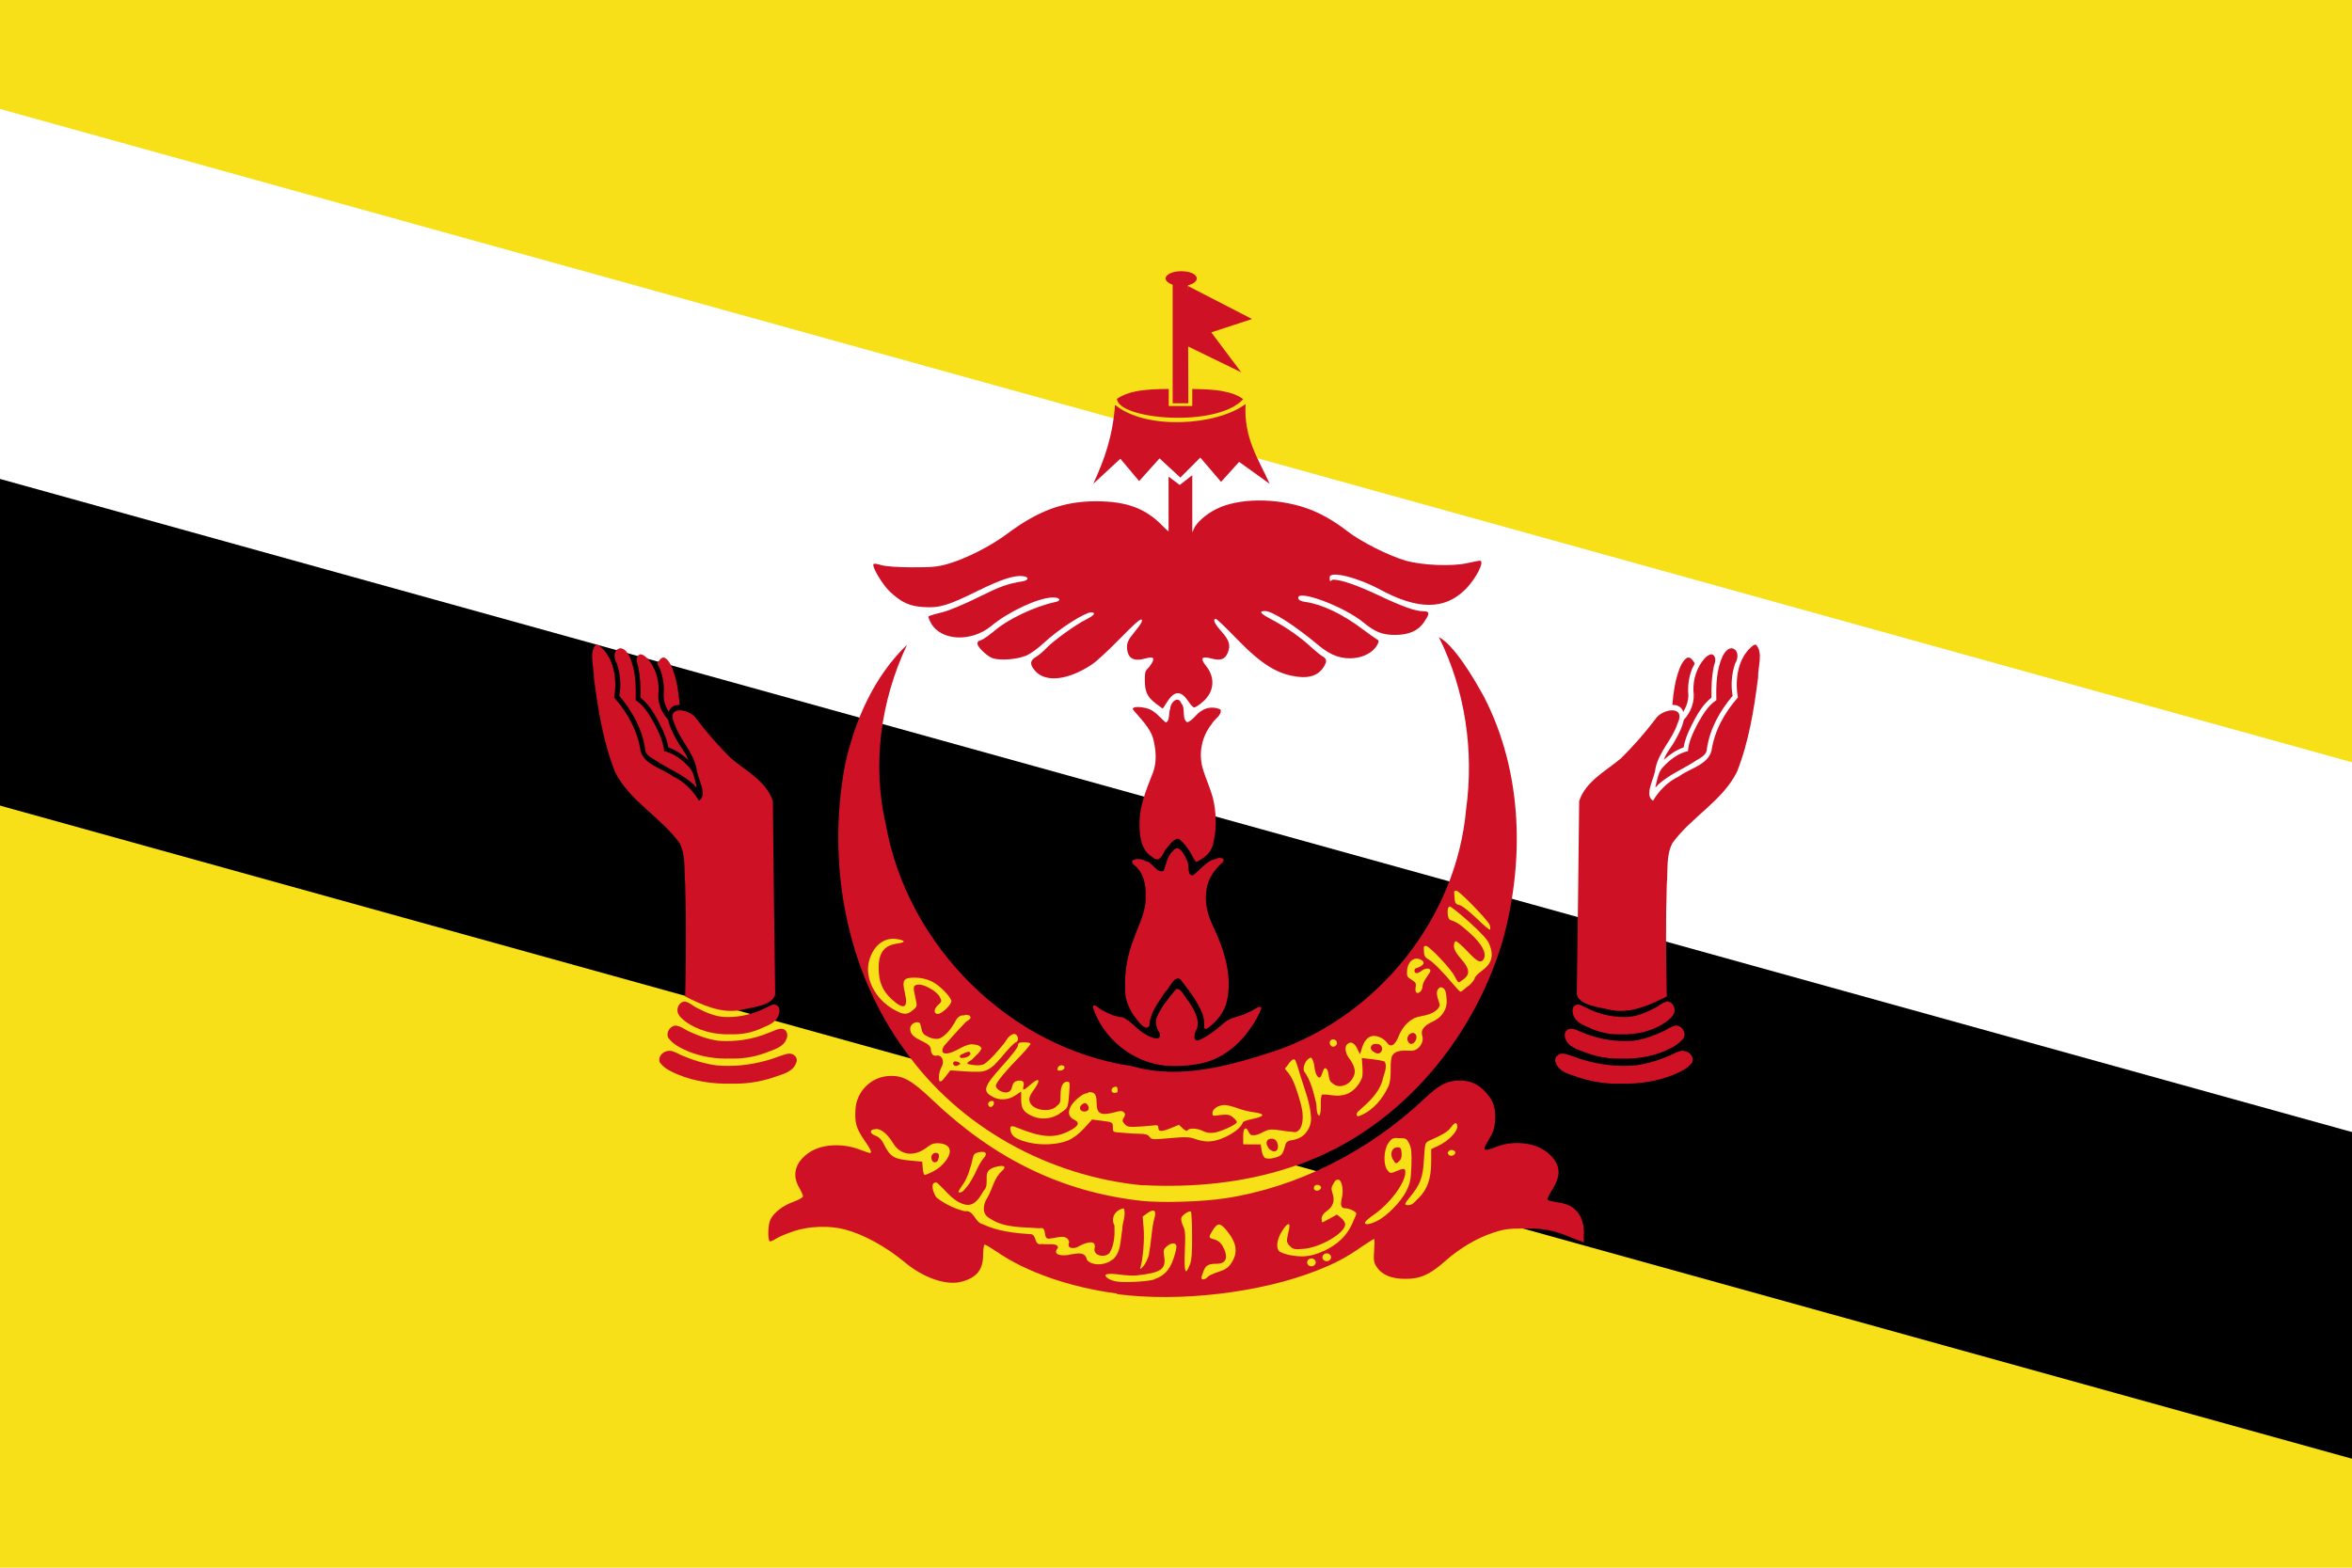 <?xml version="1.0" encoding="UTF-8"?>
<svg id="Layer_1" xmlns="http://www.w3.org/2000/svg" version="1.1" viewBox="0 0 1200 800">
  <!-- Generator: Adobe Illustrator 29.5.0, SVG Export Plug-In . SVG Version: 2.1.0 Build 137)  -->
  <defs>
    <style>
      .st0 {
        fill: #cf1126;
      }

      .st1 {
        fill: #f7e017;
      }

      .st2 {
        fill: #fff;
      }
    </style>
  </defs>
  <rect class="st1" width="1200" height="800"/>
  <path class="st2" d="M0,55.6v355.6l1200,166.7v-188.9L0,55.6Z"/>
  <path d="M0,244.4v166.7l1200,333.3v-166.7L0,244.4Z"/>
  <g>
    <path class="st0" d="M569.9,660.1c-24-3.2-46-10.8-61.3-21.3-3-2-5.8-3.7-6.2-3.7s-.8,2.3-.8,5c0,7.9-3.2,11.9-11.2,14-7.6,2-19.3-2-28.7-9.9-9.8-8.1-21.1-14.3-30.6-16.8-7.9-2.1-18.3-1.7-25.9.8-3.5,1.2-7.5,2.8-8.9,3.7-1.4.9-2.9,1.6-3.4,1.6-1.3,0-1.2-8.5.2-11.2,1.8-3.6,6.4-7.1,11.7-9,2.7-1,4.9-2.2,4.9-2.8s-.9-2.6-2-4.5c-3.6-6.3-2.1-12.4,4.2-17.2,6.4-4.9,17.3-5.8,26.9-2.1,2.4.9,4.7,1.7,5,1.7,1.3,0,.5-1.8-3-6.8-4-5.9-4.8-8.8-4.3-15.8.6-8.9,7.9-16.1,16.7-16.7,7.2-.5,11.7,1.9,22.4,12.1,31.8,30.3,66.4,47.1,106.8,51.6,10.2,1.1,30.7.5,42.7-1.3,36.3-5.5,72.9-23.7,101.4-50.6,7.9-7.5,11.7-9.4,18.2-9.5,5.6,0,9.6,1.8,13.6,6.3,3.7,4.1,4.9,8,4.5,14.2-.3,4-.9,5.9-3.3,9.8-3.5,5.7-2.9,6.2,4,3.5,9.4-3.6,20.9-2,27.1,3.9,5.5,5.2,6,10.4,1.7,17.4-1.6,2.6-2.8,5-2.8,5.4,0,.7,1.2,1,6.9,2,7.4,1.2,11.7,6.7,11.7,15.1s-.3,4.6-.7,4.6-3.2-1-6.3-2.3c-8.7-3.6-13.6-4.5-23.7-4.4-7.7,0-10.4.4-15.7,2.2-8.2,2.7-17,7.9-24.2,14.3-7.9,7-12.9,9.3-20.6,9.2-7.1,0-12-2.1-14.6-6.2-1.4-2.2-1.6-3.5-1.2-8.4.2-3.2.2-5.8,0-5.8s-3.1,1.8-6.2,3.9c-8.2,5.7-13.5,8.5-22.9,12.2-28.7,11.4-70.2,16.3-102,12.1h0Z"/>
    <path class="st0" d="M583.1,604.9c-47.9-4.6-93.6-29.5-121.5-69-30.2-41.2-39.8-95.6-30.5-145.4,4.9-22.7,14.8-45.3,31.7-61.5-13.5,28.5-18,61.2-10.8,92.1,11.1,61.7,63.3,113.9,125.7,123,24.7,7.1,50.2-.4,73.8-8.1,52-18.3,91.6-67.7,96.5-122.9,4.1-29.9-.4-60.9-13.9-88,7.7,4.1,17.3,20,23.1,30.6,19.8,38.5,20.8,84.5,9.1,125.6-15.9,52.2-55.8,98-108.5,114.6-23.9,7.8-49.4,10.2-74.5,8.9h0Z"/>
    <g id="hand">
      <path class="st0" d="M342,536.3c-3.1-.5-6.6,2.6-5.4,5.8,2.3,3.3,6.2,4.9,9.7,6.4,8.4,3.4,17.6,4.7,26.6,4.5-3.1,0,1.1,0,2.2,0,7.2,0,14.3-1.3,21-3.7,3.7-1.3,8.5-2.5,10-6.7,1.5-2.7-1.2-5.4-4-4.9-3.8.8-7.4,2.6-11.1,3.5-8.2,2.3-16.7,3.2-25.2,2.5-6.2-.8-12.2-2.7-17.9-5.1-2-.9-3.8-2.1-6-2.4h0Z"/>
      <path class="st0" d="M345.5,523.4c-3.2-.5-5.9,3.2-4.6,6.1,2.4,3.5,6.5,5.4,10.4,7.1,6.7,2.7,13.9,3.8,21.1,3.6-2.7,0,.9,0,1.9,0,6.1,0,12.1-1.2,17.8-3.5,3.4-1.3,7.7-2.6,9.1-6.4,1.1-2.1.3-5.1-2.4-5.3-2.4-.1-4.5,1.4-6.7,2.1-8,3.3-16.9,4.7-25.6,4-5.4-.7-10.6-2.7-15.5-5-1.8-.9-3.5-2.3-5.6-2.6h0Z"/>
      <path class="st0" d="M349.8,511.1c-2.7-.3-4.6,2.7-4.1,5.2.4,2.1,2.3,3.6,3.9,4.9,6.6,4.8,15,6.9,23.1,6.6-3.2,0,4.2,0,2,0,5.1,0,10.2-1.3,14.8-3.5,3.1-1.3,6.7-2.9,7.8-6.4.5-1.6.8-4-1-4.9-1.9-1.1-3.9.6-5.6,1.3-5.9,3-12.6,4.7-19.2,4.7-5.8.2-11.2-2.2-16.2-4.8-1.8-.9-3.3-2.5-5.4-3h0Z"/>
      <path class="st0" d="M304.2,328.9c-4,4-1,11.5-1.2,16.8,2.1,16.3,4.7,32.8,10.8,48.2,7.5,15,23.3,23,32.9,36.3,3.4,6.4,2.2,14.1,2.9,21.1.6,19.1.4,38.1,0,57.2,8.6,4.3,18,8.7,27.9,7,5.9-1.4,16.8-2.3,18-8.1-.5-32.9-.8-65.7-1.2-98.6-3.3-10.1-13.6-15.3-21.2-21.7-6.3-6.2-12.2-12.9-17.6-20-3.3-5.5-16-7.5-11.4,2.1,2.7,8.3,9.6,14.4,11.3,23.1.4,4.8,6,13.5,1.2,16.3-3.1-5.2-7.5-9.7-13.2-12.4-5.5-4.1-14.6-5.8-16.6-13-1.5-10.3-6.7-19.6-13.5-27.3,1.7-9.2,0-20.8-8-26.7l-1.1-.3h0s0,0,0,0Z"/>
      <path class="st0" d="M316.5,330.8c-3.7.6-3.5,5.3-1.8,7.7,1.8,5.3,2.3,11.1,1.3,16.6,6.5,7.6,11.6,16.8,13.1,26.8,0,3.8,4,5,6.6,6.9,6,3.8,12.8,6.6,18.2,11.5,1.1,1.2,2,2.5,1.2,0-.8-3.2-1.3-6.6-3.7-9-3.4-3.6-7.6-6.9-12.6-8-.4-5.1-2.8-9.8-5.1-14.3-2.5-4.3-5.1-8.9-9.4-11.7.2-7.6,0-15.5-3.2-22.5-1-1.8-2.4-3.9-4.6-4h0Z"/>
      <path class="st0" d="M326.8,333.8c-2.6.8-2.1,3.9-1.3,5.8,1.2,5.4,1.4,10.9,1.3,16.4,4.7,3.7,7.6,9.1,10.3,14.4,1.7,3.5,3.3,7.1,3.9,11,3.8,1.3,7.2,3.7,10.1,6.3-1.2-3.6-3.8-6.3-5.6-9.6-1.9-3.4-3.8-6.9-4.6-10.8-3.7-3.9-5.7-9.5-4.9-14.8.2-5.9-1.7-12-5.7-16.5-1-1-2.2-2.1-3.7-2.1h0Z"/>
      <path class="st0" d="M338.5,335.5c-1.4.2-2.2,1.6-3,2.7-.3,1.1,1,2.2,1.3,3.4,1.6,4.1,2.2,8.6,1.8,12.9-.1,3.1,1,6.1,2.6,8.8.5-1.9,2.3-3.3,4.2-3.5.7-.1,1.7.2,1.3-.8-.5-5.9-1.4-11.9-3.5-17.5-.8-2-1.7-4.1-3.5-5.5-.4-.3-.8-.5-1.2-.4h0Z"/>
    </g>
    <g id="hand1" data-name="hand">
      <path class="st0" d="M858,536.3c3.1-.5,6.6,2.6,5.4,5.8-2.3,3.3-6.2,4.9-9.7,6.4-8.4,3.4-17.6,4.7-26.6,4.5,3.1,0-1.1,0-2.2,0-7.2,0-14.3-1.3-21-3.7-3.7-1.3-8.5-2.5-10-6.7-1.5-2.7,1.2-5.4,4-4.9,3.8.8,7.4,2.6,11.1,3.5,8.2,2.3,16.7,3.2,25.2,2.5,6.2-.8,12.2-2.7,17.9-5.1,2-.9,3.8-2.1,6-2.4h0Z"/>
      <path class="st0" d="M854.5,523.4c3.2-.5,5.9,3.2,4.6,6.1-2.4,3.5-6.5,5.4-10.4,7.1-6.7,2.7-13.9,3.8-21.1,3.6,2.7,0-.9,0-1.9,0-6.1,0-12.1-1.2-17.8-3.5-3.4-1.3-7.7-2.6-9.1-6.4-1.1-2.1-.3-5.1,2.4-5.3,2.4-.1,4.5,1.4,6.7,2.1,8,3.3,16.9,4.7,25.6,4,5.4-.7,10.6-2.7,15.5-5,1.8-.9,3.5-2.3,5.6-2.6h0Z"/>
      <path class="st0" d="M850.2,511.1c2.7-.3,4.6,2.7,4.1,5.2-.4,2.1-2.3,3.6-3.9,4.9-6.6,4.8-15,6.9-23.1,6.6,3.2,0-4.2,0-2,0-5.1,0-10.2-1.3-14.8-3.5-3.1-1.3-6.7-2.9-7.8-6.4-.5-1.6-.8-4,1-4.9,1.9-1.1,3.9.6,5.6,1.3,5.9,3,12.6,4.7,19.2,4.7,5.8.2,11.2-2.2,16.2-4.8,1.8-.9,3.3-2.5,5.4-3h0Z"/>
      <path class="st0" d="M895.8,328.9c4,4,1,11.5,1.2,16.8-2.1,16.3-4.7,32.8-10.8,48.2-7.5,15-23.3,23-32.9,36.3-3.4,6.4-2.2,14.1-2.9,21.1-.6,19.1-.4,38.1,0,57.2-8.6,4.3-18,8.7-27.9,7-5.9-1.4-16.8-2.3-18-8.1.5-32.9.8-65.7,1.2-98.6,3.3-10.1,13.6-15.3,21.2-21.7,6.3-6.2,12.2-12.9,17.6-20,3.3-5.5,16-7.5,11.4,2.1-2.7,8.3-9.6,14.4-11.3,23.1-.4,4.8-6,13.5-1.2,16.3,3.1-5.2,7.5-9.7,13.2-12.4,5.5-4.1,14.6-5.8,16.6-13,1.5-10.3,6.7-19.6,13.5-27.3-1.7-9.2,0-20.8,8-26.7l1.1-.3h0s0,0,0,0Z"/>
      <path class="st0" d="M883.5,330.8c3.7.6,3.5,5.3,1.8,7.7-1.8,5.3-2.3,11.1-1.3,16.6-6.5,7.6-11.6,16.8-13.1,26.8,0,3.8-4,5-6.6,6.9-6,3.8-12.8,6.6-18.2,11.5-1.1,1.2-2,2.5-1.2,0,.8-3.2,1.3-6.6,3.7-9,3.4-3.6,7.6-6.9,12.6-8,.4-5.1,2.8-9.8,5.1-14.3,2.5-4.3,5.1-8.9,9.4-11.7-.2-7.6,0-15.5,3.2-22.5,1-1.8,2.4-3.9,4.6-4h0Z"/>
      <path class="st0" d="M873.2,333.8c2.6.8,2.1,3.9,1.3,5.8-1.2,5.4-1.4,10.9-1.3,16.4-4.7,3.7-7.6,9.1-10.3,14.4-1.7,3.5-3.3,7.1-3.9,11-3.8,1.3-7.2,3.7-10.1,6.3,1.2-3.6,3.8-6.3,5.6-9.6,1.9-3.4,3.8-6.9,4.6-10.8,3.7-3.9,5.7-9.5,4.9-14.8-.2-5.9,1.7-12,5.7-16.5,1-1,2.2-2.1,3.7-2.1h0Z"/>
      <path class="st0" d="M861.5,335.5c1.4.2,2.2,1.6,3,2.7.3,1.1-1,2.2-1.3,3.4-1.6,4.1-2.2,8.6-1.8,12.9.1,3.1-1,6.1-2.6,8.8-.5-1.9-2.3-3.3-4.2-3.5-.7-.1-1.7.2-1.3-.8.5-5.9,1.4-11.9,3.5-17.5.8-2,1.7-4.1,3.5-5.5.4-.3.8-.5,1.2-.4h0Z"/>
    </g>
    <path class="st0" d="M594.6,543.8c-16.7-1.6-31.8-13.8-37-29.8.3-2.8,3.7,1.5,5.3,1.8,3,1.7,6.3,3.1,9.8,3.3,4.4,1.9,7.1,6.2,11.4,8.5,2,1.5,8.9,4.5,7.6-.3-1.6-2.5-2.7-5.7-1.3-8.6,2.3-5.1,6-9.6,9.6-13.9,2.7-.9,4.5,4.4,6.4,6.1,2.6,4.1,5.8,9,4.3,14.1-1.5,1.9-2.5,7.5,1.5,5.6,5-2.2,9.1-5.9,13.2-9.3,3.6-2.5,8.3-2.7,12-4.9,1.8-.4,5.4-4,6.2-2-2.1,5.6-5.6,10.6-9.3,15.1-6,6.9-14.2,12.1-23.3,13.5-5.4,1-10.9,1.2-16.4.8h0Z"/>
    <path class="st0" d="M614.3,524.3c.4-3.4-.4-6.8-2.1-9.8-2.6-5.4-6.4-10.1-10-14.8-3.4-2-5.3,4.5-7.6,6.4-3.5,5.3-8,10.7-8.2,17.4-2,3.1-5.7-2.5-7.3-4.4-3.1-4.3-5.4-9.5-5-14.9-.4-8.7,1.3-17.4,4.5-25.5,2.4-6.9,6.3-13.7,5.9-21.2.3-5.7-.9-12-5.5-15.8-4.4-3.4,2.8-4.2,5.1-2.4,3.9.3,6.1,6.8,9.6,5.1,1.4-3.4,1.7-7.4,4.7-10.1,2.9-4,5.9,1.7,6.9,4.3,2,2.3-.1,8.1,3.2,8.2,4-2.8,6.8-7.5,11.9-8.5,2.1-1.2,5.6-.2,2.9,2.2-3.8,3.5-7,7.9-7.7,13.2-1.2,6.6.5,13.3,3.4,19.2,5.5,11.6,9.8,24.8,7,37.8-1.3,5.8-5.2,10.7-10,14.1-.6.4-1.6.3-1.8-.5h0Z"/>
    <path class="st0" d="M608.3,436.7c-1.8-3.3-4-6.5-7-8.7-3,0-4.8,3.7-6.8,5.7-1.4,2.6-3.1,7-6.6,3.6-5.5-3.2-6.5-10.3-6.5-16.1-.3-9.4,3.4-18.2,6.8-26.8,2.1-5.4,1.6-11.4.3-16.9-1.6-6.3-6.7-10.7-10.6-15.6.3-1.9,5.3-.9,7.1-.5,4.2,1.1,6.7,4.7,9.8,7.3,2.2-.7,1.3-5.1,2.3-7.2,0-3,4-6.8,5.6-2.6,2.4,2.7,0,8,3.1,9.7,3-1.1,4.5-4.4,7.3-5.9,2.8-1.9,6.7-2.1,9.6-.6,1,2.7-3.3,5-4.5,7.4-5,6.2-6.8,14.8-4.6,22.5,1.7,6,4.7,11.7,5.8,17.9,1.3,7,1.2,14.4-.6,21.3-1.1,4.2-4.7,7-8.5,8.7-.9-.9-1.4-2.1-2-3.2h0Z"/>
    <path class="st0" d="M589.6,358.9c-4.2-3.1-5.5-6-5.5-11.7s.5-4.6,2.5-7.2c2.9-4,2.3-5.2-1.7-4.1-6.5,1.9-9.6.2-9.9-5.4,0-2.7.5-3.9,4.1-8.3,2.9-3.5,4-5.4,3.4-6-.6-.6-4,2.4-11.1,9.7-5.7,5.8-12,11.7-14.2,13.1-12.2,8.2-23.9,9.5-29.2,3.2-2.7-3.2-2.6-5.1.6-7,1.5-.9,3.9-3,5.4-4.6,3.7-3.8,14.6-11.7,20-14.4,4.4-2.2,5.4-3.7,2.6-3.7s-15.6,7.7-24.5,16c-2.6,2.4-6.4,5.2-8.4,6-4.5,2-13.3,2.7-17.2,1.4-2.8-.9-7.8-5.7-7.8-7.4s1.2-1.4,2.6-2.2c1.4-.7,3.9-2.6,5.6-4,7.2-6.3,20.8-12.8,31.6-15.1,3.4-.7,2.2-2.5-1.7-2.3-7.4.3-22.2,7.2-31,14.5-10.3,8.5-25.9,7.7-30.9-1.6-.9-1.6-1.4-3.1-1.1-3.3.2-.2,3.3-1.2,6.8-2,3.8-1,11.3-4.1,18.5-7.7,11.3-5.6,14.6-6.8,22.4-8.1,3.5-.6,3.7-2.3.3-2.7-4.4-.5-11.1,1.7-22.9,7.5-15.2,7.5-19.5,8.8-27.5,8.3-7.3-.4-11.4-2.3-17.4-7.9-3.9-3.7-9.4-13-8.3-14.1.3-.3,2,0,4,.6,2.1.6,8.2,1.1,15.6,1.1,10.3,0,13-.2,18.5-1.8,9.2-2.7,21.4-8.9,29.8-15.1,16-12,29-16.8,45.6-16.8,15.3,0,25.1,3.5,33.7,12.3,2.9,3,5.4,4.9,5.8,4.5s.8-5.6.9-11.5c0,0,4.5-.4,5.5.8,0,9.7.1,10.4,1.5,10.4s1.9-.9,2.5-2.4c1.3-3.2,6.2-7.5,11.4-10.1,11.2-5.7,30.6-5.9,46.3-.4,6.6,2.3,13.9,6.4,20.8,11.8,7,5.4,21.2,12.5,29.6,14.9,8.5,2.4,23.5,3,31.2,1.3,3.2-.7,6.2-1.3,6.6-1.3,2.8,0-2,9.5-7.7,15-10.4,10.1-23.9,10.1-42.9-.1-11.8-6.4-26-9.9-26-6.4s.7,1.2,1.8,1.2c4.1,0,12.1,2.8,23.2,8,12,5.7,18.7,8.1,22.7,8.1s3,1.8.3,5.8c-2.9,4.2-7.7,6.3-14.6,6.3-6.6,0-10.2-1.5-16.1-6.3-9.8-8.2-34.3-17.3-33.3-12.4.2,1,1.4,1.6,3.9,1.9,8.5,1.3,18.5,6.1,28.7,13.7,3.2,2.4,6.4,4.7,7.3,5.2,1.4.8,1.4,1.1.3,3.1-1.8,3.4-6.5,6.1-11.5,6.6-6.5.7-12.1-1.3-18-6.2-12.3-10.3-23.9-17.8-27.7-17.8s-1.7,1.7,3.7,4.5c7,3.7,14.3,8.8,19.6,13.7,2.5,2.3,5.4,4.6,6.3,5.1,2.2,1.2,2.1,2.9-.3,6.2-2.5,3.3-6.6,4.7-12,4.1-10.7-1.1-19.1-6.3-32.2-19.9-5.1-5.3-9.7-9.7-10.2-9.7-1.7,0-.7,2.4,2.7,6.2,4.2,4.7,5,7.3,3.4,11.1-1.4,3.4-3.7,4.2-8.5,2.9-4.9-1.3-5.7-.1-2.5,3.9,4.8,6,4.1,13.3-1.8,18.3-1.8,1.6-3.7,2.8-4.3,2.8s-1.8-1.3-2.9-3c-3.8-5.7-7.1-5.7-10.8,0-1.3,2-2.4,3.7-2.4,3.6,0,0-1.8-1.3-3.8-2.8h0Z"/>
    <path class="st0" d="M608.3,242.5l-6.4,5-5.7-4.3v34.4h12.1c0,.1,0-35.1,0-35.1Z"/>
    <path class="st0" d="M568.9,206.8c-1.3,16.3-5.4,27.6-11.1,40.1l13.8-12.8,9.6,11.4,10.4-11.6,10.6,9.8,10.2-10.2,10.6,12.4,9.2-10.2,15.6,11.2c-5.6-12.5-13.3-23.1-12.3-40.7-15.1,11.2-50.9,13.2-66.3.6h0Z"/>
    <path class="st0" d="M596.2,198.5c-5.5,0-11.4.2-16.6,1.2-3.6.7-6.9,1.9-9.7,3.8.4,10.6,50.9,15,64.4.2-2.8-2.1-6.3-3.3-10.1-4-5-1-10.6-1.1-15.9-1.2,0,2.9,0,5.8,0,8.7h-12v-8.8h0Z"/>
    <path class="st0" d="M606.1,144.5h-7.8v61.3h8s-.2-61.3-.2-61.3Z"/>
    <path class="st0" d="M606.1,146l-3,29.3,30.2,14.7-15.3-20.4,20.8-6.8-32.8-16.9Z"/>
    <path class="st0" d="M602.7,138.4c-4.6,0-8,1.7-8,3.7s3.4,3.8,8,3.8,7.9-1.7,7.9-3.8-3.4-3.7-7.9-3.7Z"/>
  </g>
  <g>
    <path class="st1" d="M588.9,652.8c4.9-1.6,7.8-4.6,9.8-10.4,1-2.9,1.7-5.9,1.5-6.6-.4-1.8-2.6-1.7-4.9.2-1.6,1.4-1.8,2-1.4,4.8,1.2,6.9-1.3,8.7-14.4,10.1-1.3.1-5.1,0-8.4-.5-6.3-.8-8.5-.2-6.2,1.7.7.6,2.4,1.3,3.9,1.7,3.5.9,16.4.3,20.2-.9h0Z"/>
    <path class="st1" d="M616.1,651.6c.7-.7,3.3-1.9,5.7-2.6,3.2-1,4.8-2.1,6.2-4.1,3.9-5.7,3.1-10.7-2.5-17.4-3.1-3.6-4.4-3.5-6.9.5-2.1,3.5-2.1,3.7,1,4.5,1.6.4,3.1,1.6,4,3,3.3,5.8,2.3,9.3-2.6,9.4-4.5,0-5.7.7-6.9,3.6-.6,1.5-1.1,3.1-1.1,3.6,0,1.2,1.7,1,3.2-.4h0Z"/>
    <path class="st1" d="M607.2,645.1c.8-2.3,1.1-6.4,1-14.8,0-6.4-.3-11.8-.6-12-.7-.7-4.4,1.6-4.9,3.2-.2.8.2,2.6.9,4.1,1.1,2.2,1.3,4.3.9,13-.4,11,.3,12.8,2.6,6.6h0Z"/>
    <path class="st1" d="M586.2,639.9c.4-2,1-6.2,1.3-9.3s.9-6.9,1.4-8.6c1.3-4.3,0-5.4-3.4-3l-2.5,1.8.5,6.2c.5,5.6-.4,15.9-1.7,19.9-.3,1.1.1.8,1.6-.8,1.1-1.3,2.4-4.1,2.9-6.1Z"/>
    <path class="st1" d="M567.6,642.9c4.5-3.8,4-10.3,5-15.5-.1-3.5,2.2-7.7.7-10.8-4.2.8-6.8,4.8-4.7,8.8.2,4.6,0,9.7-2.4,13.8-1.9,2.7-8.1,2-7.8-1.8,1.5-5.7-5.3-2.9-8-1.4-2.1,1.4-6.4,1.5-4.9-2.1-1-4.8-7.2-1.8-10.5-1.8-3.2,0-.3-6.4-4.8-5.3-8.4-.7-17.8,0-25.1-5-4.3-2.1-3.6-7.2-1.4-10.5,2.7-4.5,3.4-10.2,7.6-13.8,4.2-4-3.9-2.3-5.8-1-4.1,2.2-.3,8-3.6,11.1-1.9,3.3-4.5,7.9-9,7.2-6.5-1.2-10.2-7.3-14.9-11.3-4-.8-1.7,6.5.3,8,4.1,3.1,8.8,5.3,13.8,6.6,4.9-.8,5.1,5.6,9.2,6.6,7.7,3.6,16.2,4.6,24.6,5.1,3.3.3,1.4,6.1,5.8,5,2.4.6,7.9-.9,8.1,1.9-3.7,4.3,3.5,4.3,6.2,3.5,3.4-.5,7.7-1.8,8.6,2.8,2.8,3,8.1,2.6,11.5.8.5-.3.9-.6,1.4-1h0Z"/>
    <path class="st1" d="M493.5,605.4c1.4-1.7,3.4-5.3,4.6-7.9,1.1-2.6,2.8-5.5,3.8-6.5,2.2-2.4,1-3.8-2.6-3-1.9.4-2.6,1.1-2.9,2.7-1.1,5.3-3,10.6-4.7,13.1-3.1,4.5-3.2,4.7-1.9,4.7s2.3-1.4,3.7-3.2h0Z"/>
    <path class="st1" d="M447,576.2c-3.5,0-3.6,2.2-.2,3.4,1.6.6,3,1.9,4.1,4.2,3.3,6.6,5.2,7.7,14,8.5l5.6.5.3,3.4c.1,1.9.6,3.4,1,3.4s2.6-.9,4.8-2.1c4.1-2.1,8-6.9,8-10s-3.3-4.1-6.3-4.1-3.9,1.1-5.9,2.5c-6.3,4.5-12.9,3.6-16.6-2.3-3-4.9-6.1-7.5-8.9-7.5h0ZM477.4,588.3c1.7,0,2.1,1.2,1.2,3.6-.6,1.6-2.6,1.7-3.2,0-.7-1.9.3-3.6,2.1-3.6h0Z"/>
    <path class="st1" d="M712.7,580.7c-2.3,0-2.9.6-4.4,2.7-2.4,3.5-2.6,11.1-.4,13.8,1.4,1.7,1.6,1.7,4.4.5,4-1.7,4.7-1.6,4.7.5,0,5.5-7.9,16-16.1,21.7-2.2,1.5-4.2,3.2-4.4,3.8-.6,1.6,2.5,1.2,6.2-.7,5.1-2.6,11.8-9.5,14.6-14.8,2.2-4.3,2.5-5.8,2.8-13.3.2-6.9,0-9-1.1-11.3-1.3-2.6-1.7-2.8-5-2.8s-.8,0-1.1,0h0ZM712.9,585.5c1.7,0,2,.4,2.2,2.8.2,2-.2,3.3-1.3,4.3-1.5,1.4-1.7,1.4-3-.7-1.9-2.9-.7-6.4,2.1-6.4h0Z"/>
    <path class="st1" d="M675.3,638.5c7.3-3.6,11.5-7.6,14.3-13.4,1.3-2.8,2.4-5.4,2.4-5.8,0-1-3.6-2.7-5.7-2.7s-2.6-1.5-1.6-5.6c.9-4-.2-9-1.9-9s-1.7.9-2.5,2.1c-1.1,1.7-1.2,2.5-.4,5,1.2,3.8.3,6.6-3.1,9-1.6,1.1-2.5,2.5-2.5,3.7s.1,2,.3,2,1.9-.9,3.9-2l3.6-2,2.1,1.7c1.2.9,2.1,2.4,2.1,3.3,0,4.4-12.6,11.8-21.2,12.5-4.6.4-5.4.2-7-1.4-1.3-1.3-1.7-2.4-1.4-3.9.2-1.2.7-3.3,1-4.8.8-3.8-.9-3.3-3.7,1.2-2.3,3.7-3,7.7-1.7,9.7,1.1,1.7,8.2,3.3,13.3,3,3.2-.2,6.3-1.1,9.7-2.7h0Z"/>
    <path class="st1" d="M723.7,611.5c4.6-4.6,6.5-10.1,6.5-18.7v-6.4s3.8-1.8,3.8-1.8c4.9-2.3,9.5-7,9.5-9.6s-1.2-2.5-3.3.4c-1.6,2.1-3.6,3.4-11.2,6.8-1.9.9-2,1.4-2.5,9.4-.5,9.2-1.8,12.7-6.9,19-3.2,3.8-3.3,4.4-1.1,4.4s3.2-1.6,5.1-3.5Z"/>
    <path class="st1" d="M674,606.3c.4-1.3-2.1-2.3-3.2-1.2-.5.5-.6,1.3-.3,1.8.7,1.2,3,.8,3.4-.6h0Z"/>
    <path class="st1" d="M742.5,588.5c.4-1.3-2.1-2.3-3.2-1.2s-.6,1.3-.3,1.8c.7,1.2,3,.8,3.4-.6h0Z"/>
    <path class="st1" d="M660,540.5c-1.8.8-2.7,2.8-3.9,4.2-.9.6-.2,1.2.3,1.7,3.1,3.4,4.5,7.9,5.9,12.2,1.5,5,3.3,10.4,1.8,15.6-.6,2-2.2,4.1-4.5,3.4-3.8-.2-7.5-1.2-11.2-1.2-3.4.2-5.9,3.2-9.4,2.9-2.2.1-2.1-4.5-4.1-3.2-1,2.4-.5,5.1-.6,7.7.4.4,1.4,0,2.1.2h6.8c.5,2.3.4,5,2.1,6.9,2.3.8,5,.1,7.2-.8,2.4-1.1,2.7-4,3.4-6.2.7-2.4,3.9-1.8,5.7-2.7,4.5-1.3,7.5-6.1,7.3-10.7-.3-7.1-3-13.8-5.1-20.5-1-3-1.7-6-2.9-8.9-.1-.2-.4-.5-.7-.4h0ZM648.8,581.1c2.5-.2,3.6,2.9,3.1,5-.9,2.8-4.4,1-5.1-1-1.3-1.8-.5-4.2,2-4h0Z"/>
    <path class="st1" d="M555.3,557.8c-1.1,0-2.4.4-3.6,1.3-6.6,4.6-8.3,10.1-3.8,12.2,3.3,1.6,2.5,3.4-2.7,6-7.4,3.7-13.9,3.2-26.4-1.9-3.1-1.3-3.8-.8-3.1,2,.7,2.7,3.2,4.2,9.4,5.7,6.7,1.5,14.8,1,20-1.2,2.5-1.1,5.6-3.4,8.1-6.2l4-4.4,4.7.6c5.8.7,5.9.8,5.9,3.5s.1,2.2,5.4,2.7c3,.3,6.9.5,8.8.5,2.3,0,3.7.4,4.5,1.5,1,1.5,1.7,1.5,10.4.7,8.2-.7,9.8-.7,13.4.6,2.6.9,5.5,1.3,7.7,1,6.3-.7,14.9-5.8,16.1-9.6.1-.5,2.4-1.3,5-1.8,6.3-1.3,6.6-2.6.7-3.4-2.6-.3-6.4-1.3-8.5-2.1-2.1-.8-5.1-1.6-6.5-1.6-3.2,0-6.2,2-6.2,4s.5,1.5,4.2,1.1c3.5-.4,4.6-.2,6.4,1.3,1.2,1,2,2.1,1.8,2.5-.8,1.4-8.2,4.7-11.5,5.2-2.2.3-3.9.1-5.7-.8-2.9-1.5-7.1-1.7-7.9-.4-.3.6-1.2.2-2.5-1l-1.9-1.8-4.4,1.8c-4.5,1.8-6.1,1.8-6.1-.3s-1.3-1.1-7.9-.7c-7.2.5-8,.3-9.3-1.2-1.3-1.4-1.3-1.9-.4-3.3.8-1.3.8-1.9,0-2.7s-1.8-.8-4.7,0c-7.2,1.9-9.2.8-9.2-4.8s-1.9-5.4-4.4-5.5h0ZM553.5,562.9c.4,0,.7.2,1.2.7.6.6,1,1.7.7,2.4-.6,1.7-3.7,1.6-4.3,0-.3-.8,0-1.7,1-2.4.6-.5,1.1-.7,1.4-.7h0Z"/>
    <path class="st1" d="M540.6,568.2c4.4-2.8,4.3-2.6,4.9-10.3.4-5.4.4-5.9-1.1-5.9-2.1,0-3.3,2.4-3.3,6.8s-.4,4.2-2,5.7c-3.6,3.6-12.7,2-13.8-2.5-.4-1.6.1-3,2-5.6,4-5.6,3.1-7-1.8-2.7-3.3,2.9-3.9,3-3.3.5.6-2.3-.6-3.2-3.3-2.6-1.4.3-2.1,1.2-2.5,2.9-.3,1.6-1.1,2.6-2.4,2.9-2.2.6-5.9-1.5-5.9-3.3s5.6-8.2,12.8-15.6c2.7-2.8,4.9-5.5,4.9-5.9s-1.5-.7-3.2-.7c-2.6,0-3.2.3-3.2,1.5s-3.6,5.6-8.1,10.6c-9.3,10.4-10,12.6-5.4,15.4,3.7,2.3,8.4,2.1,12.1-.4l3-2v3.7c0,4.7.9,6.4,4.7,8.4,4.7,2.5,10.3,2.2,15-.8h0Z"/>
    <path class="st1" d="M734.8,503.8c-3.4,2-.7,6.4-.2,9.2-1.4,3.9-6.4,5-10.1,5.7-5.2.9-8.8,5.2-10.8,9.8-1.1,3-3.6,7.6-6.4,3.1-2.4-2.5-6.9-4.4-9.8-1.5-2.2,2.1-2.7,5.2-3.6,7.9-1.3-2.1-1.9-5.3-4.6-6-4.4.6-2.8,6.1-.7,8.4,1.9,2.7,3.7,6.1,1.8,9.3-1.6,3.8-7.2,6.3-10.5,3.1-3.1-1.6-1-7.4-4-7.7-1.5,1.1-1.6,7.1-4,3.8-1.7-2.8-.8-6.6-2.9-9.2-2.5.3-4.5,4.6-3.7,6.9,3.3,4.5,4.7,10.1,6,15.5.8,2.1-.1,6.5,1.9,7.3,1.4-3.4,0-7.4,1.2-10.8,3.2-.4,6.9,1.1,10.3.3,4.9-.6,8.6-4.7,10.3-9.1.5-3.3,0-6.6-.2-9.9,3.8.6,7.8.6,11.6,1.8,1.8,2.8-.6,6.8-1.1,9.8-1.9,6.3-6.8,10.8-11.6,15-2,1.2-2.3,4.3.7,2.6,6.4-2.7,11.2-8.6,14-14.8,2-4.8.4-10.2,1.7-15.2,1.9-3.7,6.6-2.9,10.1-2.9,3.6-.1,6.6-4.3,5.4-7.8-1.1-4,3.1-6,6-7.4,3.9-1.9,6.8-5.9,6.5-10.4-.2-2.3,0-6.6-3.1-6.8h0ZM721.1,527.1c4.1,1.1-.7,9-2.9,4-.7-1.9.9-4.1,2.9-4ZM701.9,532.7c5.4-.3,3.4,7.5-1.1,4-2.4-1.2-1.6-4.1,1.1-4Z"/>
    <path class="st1" d="M507.1,563.1c.1-.8-.2-1.3-1-1.3-1.5,0-2.4,1.3-1.7,2.5.7,1.2,2.3.5,2.7-1.1h0Z"/>
    <path class="st1" d="M570.2,556c0-1.2-.4-1.6-1.4-1.4-2.1.4-2.3,3.1-.3,3.1s1.7-.5,1.7-1.7Z"/>
    <path class="st1" d="M492.1,518.2c-2.5-.5-4.1,1.6-5,3.6-1.9,3.2-4.2,6.4-7.6,8.1-2.4.7-5.1-.2-7.2-1.5-2.5-1.2-1.9-4.2-3-6.3-1.8-1.4-5,.6-4.9,2.8-.2,3,2.6,4.7,4.9,5.8,2,1.2,4.8,1.9,5.6,4.3,0,2.1.8,4.4,3.3,3.6,2.8,0,3.5,3.4,2.4,5.4-1.2,2.3-1.9,5-1.4,7.6,1.3,1.1,2.7-1.9,3.7-2.8.7-.9,1.3-1.8,2-2.6,5,.3,9.9.9,14.9.7,3.5,0,6.5-2.2,8.8-4.8,3.2-3.3,5.8-7.2,9.4-10.1,2.6-.6,1.2-5.5-1.5-4.1-2.4.9-3.2,3.7-4.9,5.4-2.9,3.5-5.8,7-9.4,9.7-2.6,1.1-5.7.6-8.4,0-1.1-1,2.2-1.8,2.7-2.9,1.6-1.6,3.4-3,4.3-5.1-.9-1.9-3.5-2-5.3-2.1-4.6.5-8.1,4.4-12.7,4.7-3.5.1-1.7-3.7-.1-5,3.1-3.7,6.4-7.1,9.7-10.7.9-1.1,4.2-2.1,2.1-3.7-.7-.3-1.5-.3-2.3-.3h0ZM494.4,536.7c2.3,1.3-1.5,3.4-3.1,3.1-2.1.6-2.1-1.5-.3-1.9,1-.5,2.1-1.1,3.3-1.2h0ZM487.3,541.6c1.3,0,4.1,1.2,1.5,2-1.8,1.4-3.8-1.4-1.5-2Z"/>
    <path class="st1" d="M543.1,544.8c0-1.7-3.1-1.5-3.5.3-.2,1.1.1,1.4,1.6,1.2,1-.1,1.9-.8,1.9-1.5Z"/>
    <path class="st1" d="M682.1,532.5c.3-1.7-2-2.8-3.2-1.6s0,3.6,1.6,3.2c.8-.1,1.5-.9,1.7-1.7h0Z"/>
    <path class="st1" d="M465.8,515.5c2.2-1.9,2.2-2,1.3-6.1-1.3-5.8-1.3-6.4.9-6.9,2.8-.7,9.8,3.1,11.4,6.1,1.2,2.3,1.2,2.5-.9,4.4-2.2,2-2.2,4.4,0,4.4s6.9-4.8,6.9-6.5-5.6-8-10.1-10.1c-2.8-1.3-5.5-1.9-8.7-1.9-5.7,0-6.5,1.2-4.9,7.9,1.8,7.8-.6,8.8-6.9,3-4.7-4.4-6.5-8.9-6.5-16,0-7.7,2.9-11.4,9.5-12.3,4.4-.6,4.3-1.6-.2-2.3-6.6-1-12.1,3.4-14.2,11.2-2.3,8.7,3,19.3,12.5,24.7,5,2.9,7,2.9,9.8.4Z"/>
    <path class="st1" d="M724.8,505.9c.5-.5,1-1.7,1-2.7s.9-2.9,2-4.4c1.1-1.5,2-3,2-3.4,0-1.5-2.5-1.5-4.5,0-2,1.6-3.6,1.6-3.6,0s1-1.2,2.2-1.8c3-1.4,3.2-2.9.7-4-3.2-1.5-6.4,1.2-6.7,5.6-.2,2.9,0,3.4,2.3,4.8,2.1,1.2,2.4,1.9,2.1,3.6-.6,3,.7,4.1,2.6,2.2h0Z"/>
    <path class="st1" d="M749.2,503.2c1.8-1.6,3.2-3.4,3.2-4s1.5-2.2,3.4-3.6c5.3-3.8,6.5-7.7,4.1-13.7-.9-2.3-3.9-5.6-10.2-11.3-4.9-4.4-9.4-8-10-8-1.7,0-1.4,6.4.3,6.9,3.2,1,5.1,2.3,10.1,6.8,5.8,5.2,8.5,10.1,7,12.9-1.4,2.6-3.3,1.8-8.4-3.7-2.7-2.9-5.4-5.2-5.9-5.2-.6,0-1,1.1-1,2.5s1,3.6,3.6,6.5c4.3,4.8,4.8,7.7,1.5,10.3-1.2.9-2.4,1.7-2.7,1.7s-1.2-1.4-2.1-3.2c-1.8-3.7-12.9-15.4-14.5-15.4s-1.1.9-1.1,2.8.4,3,2.2,4c2.2,1.1,7.6,6.6,13.1,13.2,1.6,1.9,3.1,3.4,3.4,3.4.3,0,2-1.3,3.8-2.9h0Z"/>
    <path class="st1" d="M760.1,472.1c-.7-2.3-15.6-17.6-17.1-17.6s-1,.9-.9,3.4c.2,3,.5,3.5,2.6,4,1.3.3,5.2,3.4,8.7,6.8,3.5,3.4,6.6,6,6.8,5.7.2-.2.2-1.3-.1-2.3h0Z"/>
    <path class="st1" d="M671.3,644.2c0,1.1-1,2-2.2,2s-2.2-.9-2.2-2,1-2,2.2-2,2.2.9,2.2,2Z"/>
    <path class="st1" d="M679.1,641.6c0,1.1-1,2-2.2,2s-2.2-.9-2.2-2,1-2,2.2-2,2.2.9,2.2,2Z"/>
  </g>
</svg>